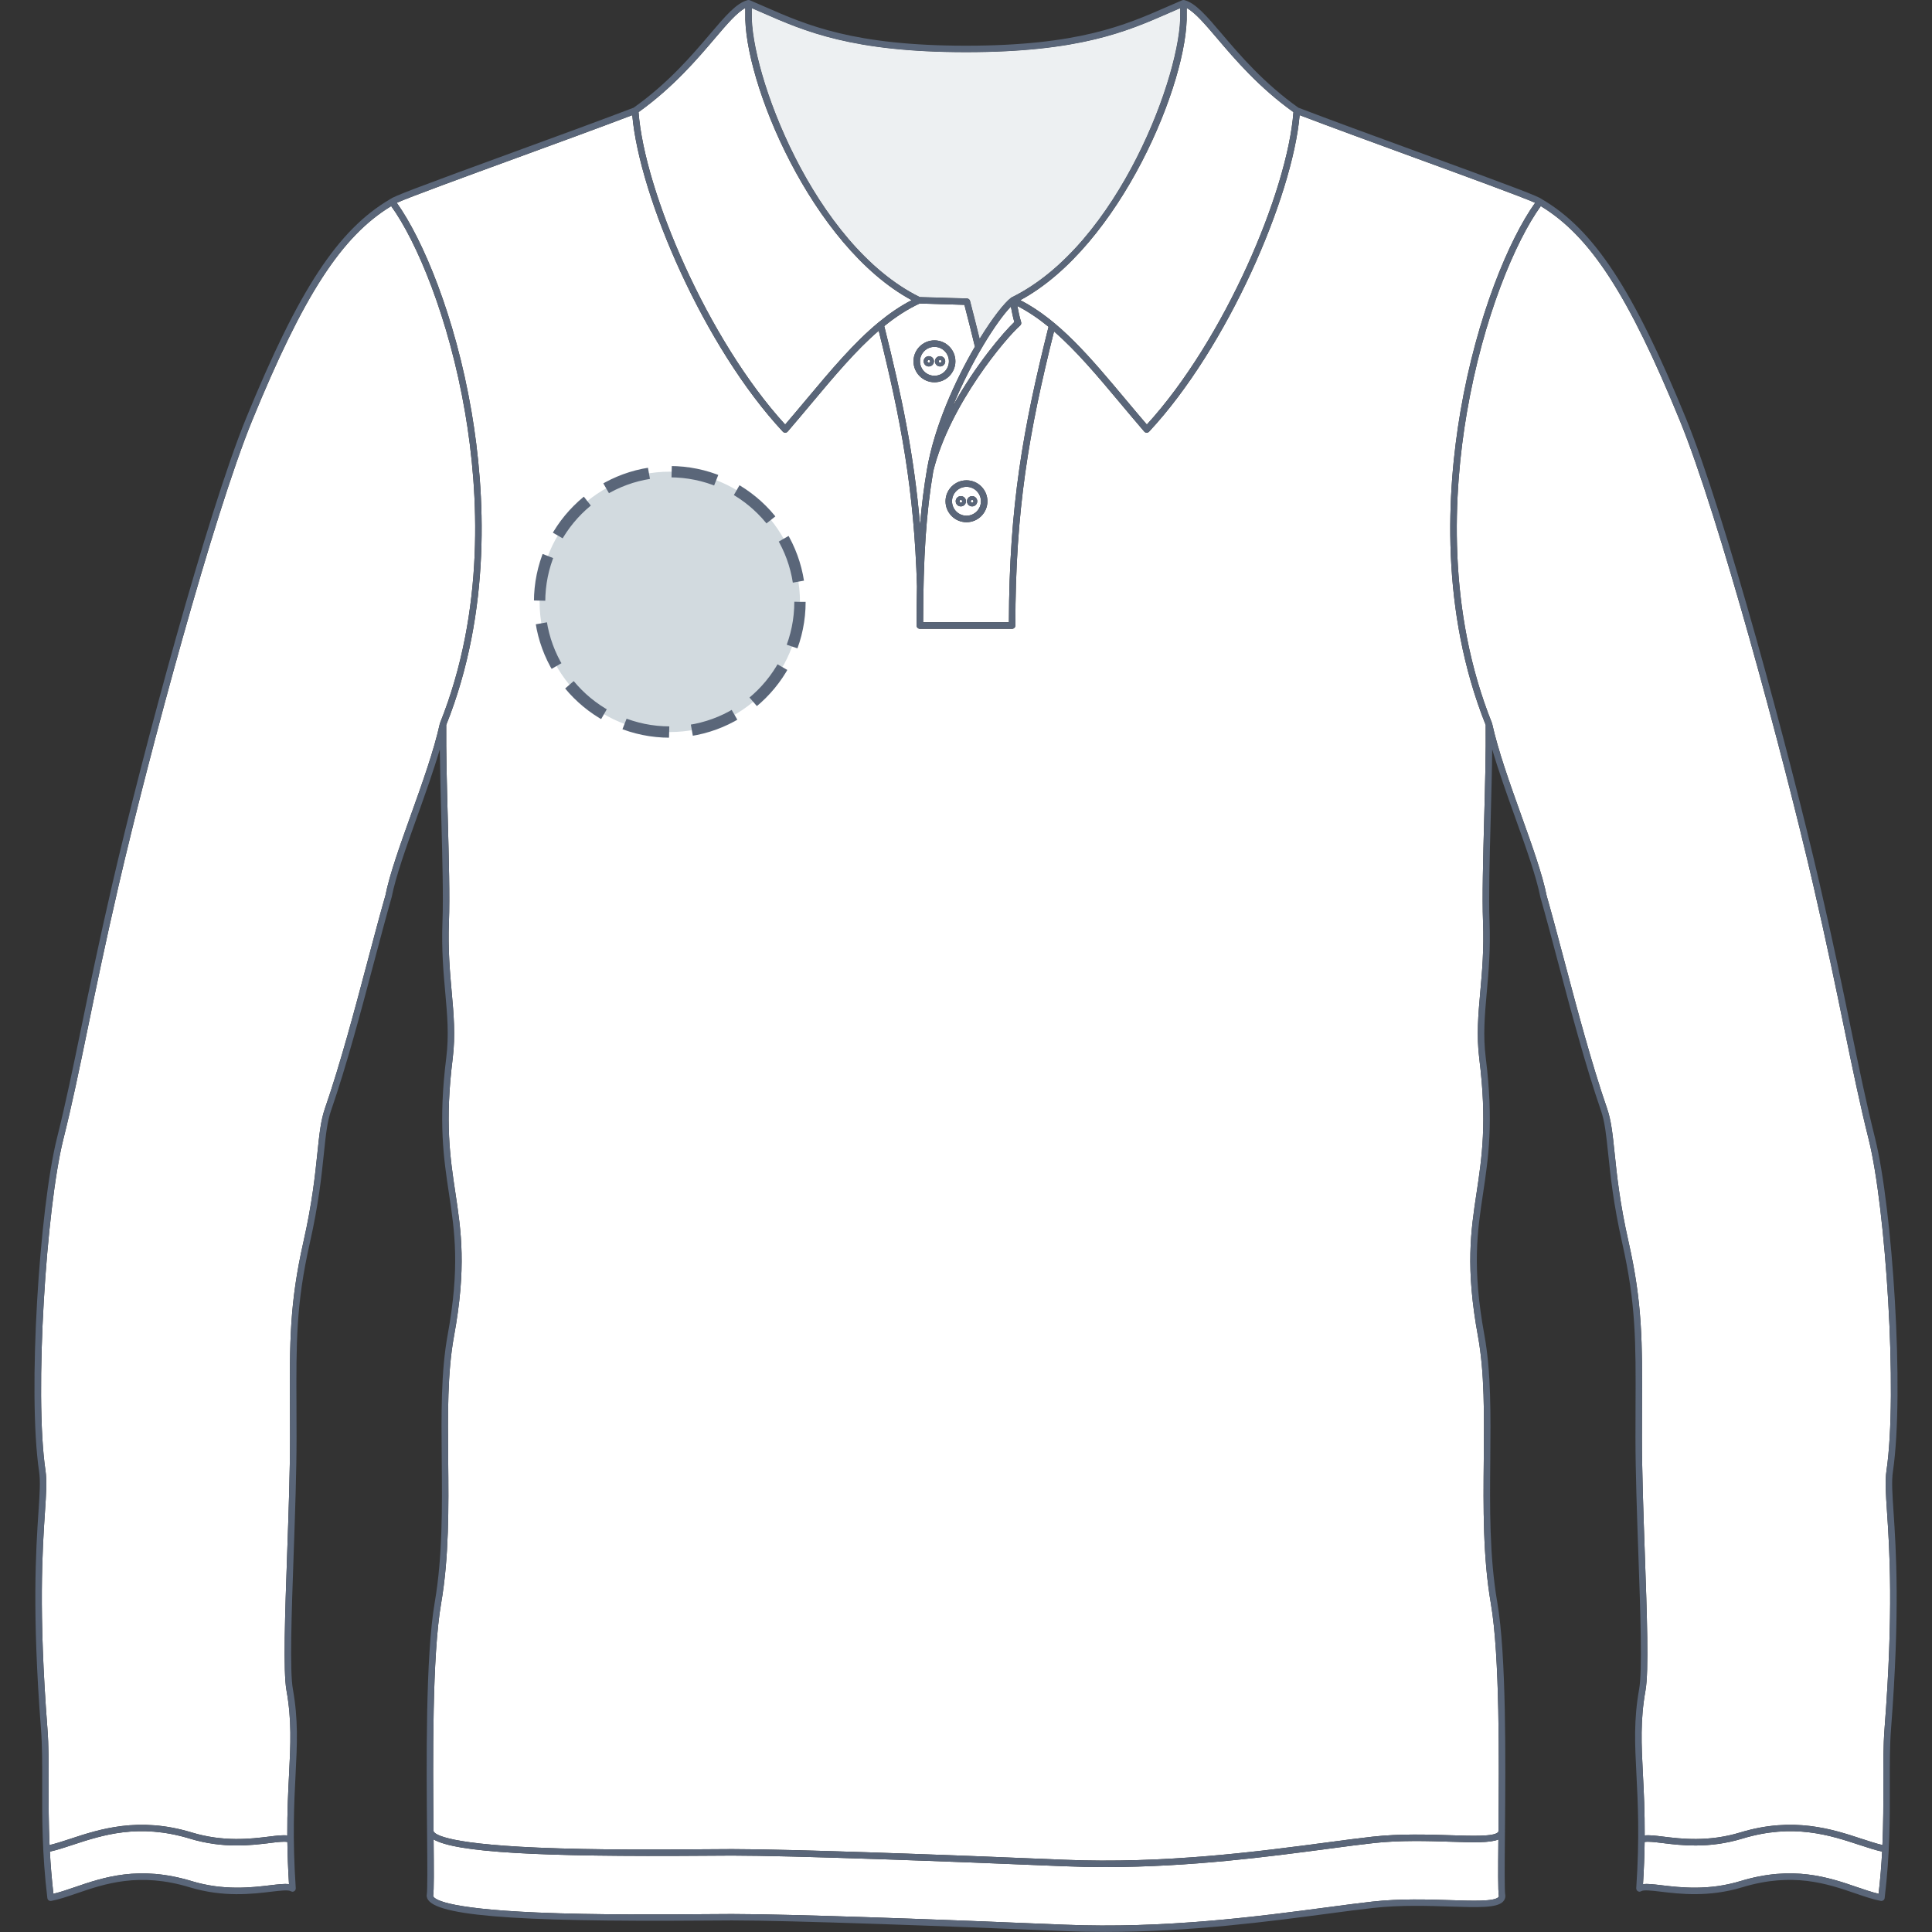 <svg xmlns="http://www.w3.org/2000/svg" xmlns:xlink="http://www.w3.org/1999/xlink" version="1.1" id="Polo_face" x="0px" y="0px" width="512px" height="512px" viewBox="0 0 512 512" enable-background="new 0 0 512 512" xml:space="preserve">
<rect x="0" y="0" width="512" height="512" fill="#333333" stroke="none"/>
<g>
	<g id="Background">
		<path fill="#FFFFFF" d="M243.746,78.714l12.528,0.373c0.383,0.013,0.71,0.276,0.808,0.646c0.95,3.678,1.786,6.978,2.537,10.036    c3.388-5.516,6.522-9.518,8.335-10.887c0.014-0.009,0.025-0.01,0.039-0.019c0.02-0.014,0.04-0.026,0.061-0.039    c0.016-0.007,0.025-0.019,0.041-0.028c28.334-13.887,45.152-59.704,44.671-75.329V2.168c-0.938,0.405-1.873,0.809-2.818,1.224    c-11.152,4.893-23.8,10.44-53.946,10.44c-30.148,0-42.793-5.548-53.951-10.441c-0.945-0.415-1.881-0.821-2.818-1.224v1.274    C198.748,19.064,215.511,64.737,243.746,78.714z"></path>
		<path fill="#FFFFFF" d="M277.874,86.598c-2.643-2.16-5.372-4.017-8.26-5.507c0.23,1.257,0.586,2.979,0.992,4.267    c0.1,0.327,0,0.682-0.258,0.908c-3.627,3.145-18.598,20.775-23.012,38.541c-0.001,0.005-0.004,0.008-0.005,0.012    c-1.881,11.001-2.667,22.676-2.69,40.092h22.73C267.439,134.139,271.123,113.51,277.874,86.598z M256.129,138.392    c-3.063,0-5.553-2.491-5.553-5.554c0-3.059,2.49-5.548,5.553-5.548c3.059,0,5.551,2.489,5.55,5.548    C261.679,135.901,259.189,138.392,256.129,138.392z"></path>
		<path fill="#FFFFFF" d="M246.146,95.396c-0.196,0-0.357,0.16-0.357,0.355c0,0.197,0.159,0.357,0.357,0.357    c0.194,0,0.354-0.16,0.354-0.357C246.5,95.556,246.34,95.396,246.146,95.396z"></path>
		<path fill="#FFFFFF" d="M257.624,132.485c-0.196,0-0.357,0.159-0.357,0.354c0,0.197,0.161,0.358,0.357,0.358    c0.193,0,0.354-0.161,0.354-0.358C257.978,132.644,257.818,132.485,257.624,132.485z"></path>
		<path fill="#FFFFFF" d="M247.642,91.922c-2.113,0-3.831,1.718-3.832,3.828c0,2.113,1.719,3.832,3.832,3.832    c2.111,0,3.829-1.719,3.829-3.832C251.471,93.641,249.752,91.922,247.642,91.922z M246.146,97.116    c-0.752,0-1.365-0.613-1.365-1.364c0-0.752,0.612-1.362,1.365-1.362c0.751,0,1.361,0.61,1.361,1.362    C247.507,96.503,246.897,97.116,246.146,97.116z M249.137,97.116c-0.753,0-1.366-0.613-1.365-1.364    c0-0.752,0.611-1.362,1.365-1.362c0.751,0,1.361,0.61,1.361,1.362C250.498,96.503,249.888,97.116,249.137,97.116z"></path>
		<path fill="#FFFFFF" d="M249.137,95.396c-0.198,0-0.359,0.16-0.358,0.355c0,0.197,0.16,0.357,0.358,0.357    c0.194,0,0.354-0.16,0.354-0.357C249.491,95.556,249.331,95.396,249.137,95.396z"></path>
		<path fill="#FFFFFF" d="M268.805,85.345c-0.381-1.345-0.699-2.937-0.912-4.088c-3.745,3.831-10.489,14.471-15.373,26.351    C258.436,96.834,265.905,88.074,268.805,85.345z"></path>
		<path fill="#FFFFFF" d="M243.713,80.434c-3.307,1.546-6.397,3.576-9.373,5.988c4.688,18.678,7.922,34.384,9.479,52.674    c0.435-5.25,1.036-10.023,1.835-14.673c1.962-11.423,7.474-23.59,12.71-32.552c-0.812-3.348-1.723-6.979-2.783-11.083    L243.713,80.434z M247.642,101.302c-3.062,0-5.553-2.49-5.554-5.553c0-3.06,2.491-5.548,5.554-5.548    c3.061,0,5.549,2.488,5.549,5.548C253.191,98.812,250.702,101.302,247.642,101.302z"></path>
		<circle fill="#FFFFFF" cx="254.633" cy="132.841" r="0.356"></circle>
		<path fill="#FFFFFF" d="M256.129,129.012c-2.113,0-3.833,1.717-3.833,3.826c0,2.113,1.721,3.832,3.833,3.832    c2.11,0,3.828-1.719,3.828-3.832C259.957,130.729,258.24,129.012,256.129,129.012z M254.633,134.202    c-0.753,0-1.364-0.61-1.364-1.364c0-0.751,0.612-1.361,1.364-1.361s1.363,0.611,1.362,1.361    C255.995,133.592,255.384,134.202,254.633,134.202z M257.624,134.202c-0.753,0-1.366-0.61-1.366-1.364    c0-0.751,0.613-1.361,1.366-1.361c0.751,0,1.361,0.611,1.361,1.361C258.986,133.592,258.375,134.202,257.624,134.202z"></path>
		<path fill="#FFFFFF" d="M495.239,302.041c-2.367-9.465-4.268-18.699-6.471-29.391c-2.182-10.596-4.655-22.604-8.222-38.034    c-7.976-34.509-25.152-98.198-35.343-123.089c-13.656-33.357-23.73-48.925-36.882-56.907c-6.718,9.267-15.29,29.573-19.597,54.775    c-3.585,20.984-5.337,52.288,6.665,82.239c0.01,0.023,0.01,0.052,0.018,0.075c0.004,0.022,0.018,0.039,0.025,0.06    c1.575,7.149,4.679,15.826,7.684,24.217c2.914,8.134,5.665,15.818,6.77,21.424c1.416,4.928,2.981,10.832,4.641,17.084    c3.413,12.878,7.284,27.474,11.365,39.26c1.096,3.174,1.472,6.785,1.991,11.778c0.609,5.909,1.374,13.259,3.701,23.555    c3.69,16.33,3.644,26.612,3.57,43.646c-0.011,2.58-0.022,5.322-0.022,8.265c0,8.944,0.388,20.024,0.763,30.741    c0.563,16.014,1.092,31.139,0.185,36.214c-1.419,7.966-1.097,14.27-0.688,22.25c0.235,4.548,0.498,9.778,0.468,16.214    c1.168-0.15,2.752,0.037,4.832,0.296c4.785,0.59,12.02,1.482,20.526-1.104c14.056-4.274,24.504-0.826,32.131,1.693    c2.045,0.673,3.849,1.256,5.515,1.652c0.258-5.841,0.255-11.155,0.242-16.079c-0.015-5.289-0.027-10.286,0.327-14.862    c2.403-31.017,1.311-47.413,0.657-57.212c-0.332-5.013-0.556-8.324-0.15-11.074C502.957,369.205,499.713,319.945,495.239,302.041z    "></path>
		<path fill="#FFFFFF" d="M270.395,79.547c10.332,5.323,18.522,15.102,27.933,26.34c1.81,2.157,3.673,4.384,5.595,6.625    c20.533-22.466,37.289-61.816,38.852-82.797c-9.171-6.561-15.526-14.024-20.176-19.496c-3.237-3.805-5.884-6.917-8.113-8.099    v1.323C315.041,21.464,296.881,65.25,270.395,79.547z"></path>
		<path fill="#FFFFFF" d="M461.718,487.254c-8.858,2.693-16.308,1.772-21.237,1.165c-1.928-0.241-3.758-0.463-4.637-0.268    c-0.043,3.373-0.173,7.07-0.431,11.159c1.189-0.137,2.81,0.049,4.928,0.303c4.927,0.588,12.373,1.479,20.877-1.104    c13.94-4.236,23.411-0.983,31.022,1.634c2.067,0.71,3.89,1.326,5.606,1.729c0.455-3.938,0.751-7.654,0.938-11.17    c-1.848-0.414-3.854-1.067-5.975-1.767C484.989,486.356,475.25,483.141,461.718,487.254z"></path>
		<path fill="#FFFFFF" d="M123.269,109.397c-4.297-25.158-12.849-45.437-19.599-54.773c-13.15,7.982-23.22,23.552-36.878,56.906    c-10.189,24.885-27.364,88.577-35.342,123.089c-3.566,15.426-6.038,27.434-8.221,38.029c-2.202,10.694-4.104,19.929-6.471,29.396    c-4.473,17.907-7.718,67.165-4.701,87.687c0.404,2.75,0.184,6.06-0.15,11.076c-0.654,9.797-1.744,26.194,0.658,57.208    c0.354,4.575,0.343,9.57,0.328,14.859c-0.014,4.924-0.019,10.241,0.24,16.082c1.666-0.393,3.47-0.978,5.515-1.652    c7.629-2.517,18.076-5.965,32.132-1.693c8.508,2.585,15.741,1.693,20.526,1.104c2.081-0.259,3.665-0.446,4.832-0.295    c-0.031-6.436,0.235-11.666,0.468-16.215c0.41-7.98,0.732-14.284-0.689-22.25c-0.904-5.075-0.377-20.199,0.185-36.212    c0.375-10.717,0.763-21.799,0.763-30.743c0-2.944-0.011-5.683-0.022-8.265c-0.074-17.036-0.118-27.318,3.572-43.646    c2.327-10.296,3.09-17.647,3.702-23.554c0.517-4.994,0.892-8.602,1.991-11.779c4.079-11.783,7.948-26.375,11.362-39.247    c1.659-6.259,3.225-12.166,4.661-17.166c1.089-5.538,3.839-13.222,6.75-21.356c3.004-8.39,6.11-17.067,7.682-24.216    c0.005-0.024,0.02-0.04,0.026-0.061c0.008-0.024,0.006-0.051,0.016-0.074C128.607,161.685,126.853,130.382,123.269,109.397z"></path>
		<path fill="#FFFFFF" d="M71.522,488.414c-4.93,0.608-12.379,1.527-21.237-1.164c-13.53-4.113-23.269-0.9-31.093,1.681    c-2.12,0.703-4.126,1.354-5.974,1.768c0.186,3.516,0.486,7.232,0.938,11.17c1.716-0.404,3.539-1.018,5.607-1.729    c7.611-2.611,17.083-5.864,31.021-1.631c8.503,2.584,15.948,1.692,20.877,1.104c2.116-0.254,3.736-0.439,4.927-0.306    c-0.256-4.09-0.385-7.788-0.429-11.159C75.279,487.952,73.451,488.177,71.522,488.414z"></path>
		<path fill="#FFFFFF" d="M213.668,105.887c6.606-7.889,12.611-15.049,19.177-20.462c0.007-0.005,0.011-0.01,0.018-0.015    c2.784-2.293,5.667-4.278,8.741-5.863c-26.489-14.297-44.65-58.083-44.091-76.133V2.122c-2.225,1.182-4.874,4.292-8.107,8.095    c-4.652,5.471-11.006,12.935-20.182,19.498c1.563,20.982,18.319,60.331,38.852,82.797    C209.997,110.271,211.86,108.044,213.668,105.887z"></path>
		<path fill="#FFFFFF" d="M387.023,109.112c4.323-25.304,12.949-45.798,19.805-55.366c-3.488-1.558-18.406-7.013-31.718-11.878    c-11.146-4.077-22.648-8.282-30.688-11.348c-1.906,21.656-19.058,61.518-39.902,83.875c-0.164,0.173-0.391,0.272-0.629,0.272    c-0.008,0-0.013,0-0.018,0c-0.245-0.005-0.479-0.112-0.637-0.299c-2.151-2.498-4.227-4.978-6.237-7.376    c-6.112-7.301-11.706-13.973-17.672-19.159c-6.647,26.63-10.249,47.183-10.249,77.942c0,0.474-0.383,0.859-0.857,0.859h-24.452    c-0.475,0-0.859-0.384-0.859-0.859c0-3.692,0.034-7.116,0.104-10.345c-0.001-0.003-0.001-0.004-0.001-0.006    c-0.74-25.486-4.284-44.303-10.148-67.769c-6.046,5.21-11.697,11.95-17.884,19.336c-2.008,2.397-4.086,4.878-6.236,7.376    c-0.16,0.187-0.392,0.294-0.636,0.299c-0.006,0-0.012,0-0.017,0c-0.238,0-0.467-0.097-0.63-0.272    c-20.844-22.357-37.995-62.219-39.902-83.875c-8.04,3.068-19.545,7.274-30.695,11.35c-13.31,4.866-28.235,10.321-31.717,11.878    c6.889,9.632,15.495,30.099,19.81,55.364c3.615,21.168,5.383,52.741-6.703,83.018c-0.066,6.986,0.178,16.033,0.411,24.783    c0.286,10.708,0.558,20.822,0.307,27.404c-0.279,7.279,0.257,13.263,0.729,18.542c0.531,5.929,1.031,11.527,0.264,17.678    c-2.104,16.854-0.673,26.354,0.713,35.542c1.531,10.162,2.979,19.763-0.372,38.084c-1.749,9.56-1.643,20.784-1.531,32.669    c0.12,12.689,0.244,25.808-1.879,38.137c-2.388,13.862-2.183,41.443-2.011,60.232c0.051,0.563,1.66,3.329,27.6,4.438    c15.435,0.664,33.678,0.521,44.573,0.436c2.837-0.021,5.199-0.041,6.919-0.041c15.634,0,57.163,1.519,87.976,2.819    c26.631,1.124,51.615-2.188,69.86-4.608c4.525-0.602,8.44-1.121,11.836-1.497c7.356-0.821,14.807-0.578,20.799-0.386    c5.831,0.188,11.342,0.364,12.511-0.768c0.1-0.097,0.139-0.188,0.146-0.312c0.173-18.79,0.38-46.432-2.009-60.316    c-2.124-12.329-2.001-25.448-1.881-38.137c0.114-11.884,0.217-23.109-1.531-32.669c-3.351-18.321-1.903-27.922-0.373-38.084    c1.388-9.188,2.818-18.688,0.714-35.542c-0.764-6.153-0.266-11.749,0.265-17.677c0.474-5.279,1.009-11.263,0.729-18.542    c-0.251-6.582,0.023-16.696,0.309-27.404c0.234-8.751,0.478-17.798,0.397-24.779C381.638,161.852,383.406,130.28,387.023,109.112z    "></path>
		<path fill="#FFFFFF" d="M397.087,487.483c-2.249,0.924-6.601,0.789-12.689,0.593c-5.936-0.19-13.324-0.43-20.555,0.374    c-3.38,0.376-7.282,0.892-11.799,1.493c-15.771,2.092-36.569,4.854-59.148,4.854c-3.629,0-7.304-0.074-11.012-0.229    c-30.796-1.3-72.296-2.82-87.902-2.82c-1.716,0-4.073,0.019-6.905,0.04c-44.494,0.344-66.209-0.887-72.166-4.318    c0.072,8.041,0.111,13.415-0.117,14.983c0.154,0.666,2.396,3.308,27.638,4.385c15.459,0.663,33.722,0.522,44.632,0.437    c2.838-0.021,5.201-0.04,6.919-0.04c15.635,0,57.163,1.518,87.976,2.819c26.632,1.125,51.615-2.188,69.86-4.61    c4.525-0.602,8.44-1.119,11.836-1.497c7.354-0.818,14.83-0.576,20.835-0.384c5.867,0.187,11.407,0.363,12.577-0.772    c0.097-0.095,0.133-0.184,0.145-0.3C396.977,500.972,397.013,495.581,397.087,487.483z"></path>
	</g>
	<path id="Shape" opacity="0.75" fill="#E6EAED" enable-background="new    " d="M243.746,78.714l12.528,0.373   c0.383,0.013,0.71,0.276,0.808,0.646c0.95,3.678,1.786,6.978,2.537,10.036c3.388-5.516,6.522-9.518,8.335-10.887   c0.014-0.009,0.025-0.01,0.039-0.019c0.02-0.014,0.04-0.026,0.061-0.039c0.016-0.007,0.025-0.019,0.041-0.028   c28.334-13.887,45.152-59.704,44.671-75.329V2.168c-0.938,0.405-1.873,0.809-2.818,1.224c-11.152,4.893-23.8,10.44-53.946,10.44   c-30.148,0-42.793-5.548-53.951-10.441c-0.945-0.415-1.881-0.821-2.818-1.224v1.274C198.748,19.064,215.511,64.737,243.746,78.714z   "></path>
	<g id="Outline">
		<path fill="#5A6679" d="M247.642,101.302c3.061,0,5.549-2.49,5.549-5.553c0-3.06-2.488-5.548-5.549-5.548    c-3.063,0-5.554,2.488-5.554,5.548C242.089,98.812,244.58,101.302,247.642,101.302z M247.642,91.922    c2.11,0,3.829,1.719,3.829,3.828c0,2.113-1.718,3.832-3.829,3.832c-2.113,0-3.832-1.719-3.832-3.832    C243.811,93.64,245.529,91.922,247.642,91.922z"></path>
		<path fill="#5A6679" d="M246.146,97.116c0.751,0,1.361-0.613,1.361-1.364c0-0.752-0.61-1.362-1.361-1.362    c-0.753,0-1.365,0.61-1.365,1.362C244.781,96.503,245.394,97.116,246.146,97.116z M246.146,95.396c0.194,0,0.354,0.16,0.354,0.355    c0,0.197-0.16,0.357-0.354,0.357c-0.198,0-0.357-0.16-0.357-0.357C245.788,95.556,245.949,95.396,246.146,95.396z"></path>
		<path fill="#5A6679" d="M249.137,97.116c0.751,0,1.361-0.613,1.361-1.364c0-0.752-0.61-1.362-1.361-1.362    c-0.754,0-1.365,0.61-1.365,1.362C247.771,96.503,248.384,97.116,249.137,97.116z M249.137,95.396c0.194,0,0.354,0.16,0.354,0.355    c0,0.197-0.16,0.357-0.354,0.357c-0.198,0-0.358-0.16-0.358-0.357C248.778,95.556,248.939,95.396,249.137,95.396z"></path>
		<path fill="#5A6679" d="M256.129,127.29c-3.063,0-5.553,2.489-5.553,5.548c0,3.063,2.49,5.554,5.553,5.554    c3.06,0,5.55-2.491,5.55-5.554C261.68,129.779,259.188,127.29,256.129,127.29z M256.129,136.67c-2.112,0-3.833-1.719-3.833-3.832    c0-2.109,1.72-3.826,3.833-3.826c2.11,0,3.828,1.717,3.828,3.826C259.957,134.951,258.24,136.67,256.129,136.67z"></path>
		<path fill="#5A6679" d="M254.633,131.477c-0.752,0-1.364,0.61-1.364,1.361c0,0.754,0.611,1.364,1.364,1.364    c0.751,0,1.362-0.61,1.362-1.364C255.996,132.088,255.385,131.477,254.633,131.477z M254.633,133.197    c-0.197,0-0.357-0.161-0.357-0.358c0-0.195,0.16-0.354,0.357-0.354c0.196,0,0.354,0.159,0.354,0.354    C254.989,133.036,254.829,133.197,254.633,133.197z"></path>
		<path fill="#5A6679" d="M257.624,131.477c-0.753,0-1.366,0.61-1.366,1.361c0,0.754,0.613,1.364,1.366,1.364    c0.751,0,1.361-0.61,1.361-1.364C258.986,132.088,258.375,131.477,257.624,131.477z M257.624,133.197    c-0.196,0-0.357-0.161-0.357-0.358c0-0.195,0.161-0.354,0.357-0.354c0.193,0,0.354,0.159,0.354,0.354    C257.979,133.036,257.818,133.197,257.624,133.197z"></path>
		<path fill="#5A6679" d="M501.643,389.977c3.102-21.099-0.126-69.906-4.735-88.354c-2.354-9.43-4.254-18.646-6.452-29.316    c-2.184-10.604-4.656-22.625-8.229-38.077c-7.987-34.564-25.201-98.38-35.425-123.354c-14.021-34.24-24.382-50.004-38.188-58.093    c-1.079-0.807-6.179-2.768-32.897-12.536c-11.595-4.236-23.575-8.618-31.629-11.707c-9.168-6.492-15.529-13.972-20.18-19.438    c-4.122-4.849-7.101-8.353-10.075-9.079c-0.179-0.044-0.367-0.028-0.538,0.043c-1.348,0.566-2.684,1.153-4.035,1.748    c-11,4.826-23.47,10.297-53.257,10.297c-29.788,0-42.256-5.472-53.257-10.298c-1.354-0.594-2.688-1.181-4.035-1.747    c-0.17-0.071-0.357-0.087-0.539-0.043c-2.977,0.728-5.953,4.229-10.074,9.077c-4.647,5.467-11.011,12.946-20.182,19.438    c-8.055,3.09-20.038,7.472-31.632,11.709c-26.702,9.762-31.811,11.726-32.895,12.532c-13.808,8.09-24.166,23.851-38.188,58.095    c-10.224,24.97-27.438,88.786-35.427,123.354c-3.569,15.448-6.045,27.465-8.229,38.069c-2.198,10.676-4.097,19.895-6.453,29.325    c-4.609,18.444-7.837,67.254-4.734,88.353c0.377,2.566,0.161,5.809-0.165,10.711c-0.655,9.847-1.753,26.319,0.66,57.458    c0.351,4.508,0.336,9.47,0.323,14.725c-0.022,8.604-0.048,18.354,1.373,30.157c0.002,0.011,0.008,0.021,0.011,0.028    c0.001,0.012-0.002,0.021,0,0.029c0.009,0.05,0.035,0.092,0.053,0.139c0.017,0.041,0.025,0.085,0.047,0.121    c0.029,0.057,0.071,0.101,0.112,0.146c0.025,0.026,0.046,0.062,0.076,0.086c0.05,0.041,0.107,0.068,0.166,0.103    c0.03,0.018,0.058,0.038,0.09,0.051c0.092,0.033,0.189,0.055,0.292,0.056c0.003,0,0.005,0.001,0.007,0.001l0,0l0,0l0,0    c0.034,0,0.069-0.001,0.104-0.004c0.007-0.003,0.011-0.005,0.017-0.007c0.016-0.003,0.027-0.002,0.043-0.005    c2.1-0.4,4.361-1.18,6.756-2.002c7.377-2.532,16.557-5.687,29.962-1.61c8.85,2.688,16.513,1.772,21.582,1.167    c2.345-0.281,4.559-0.545,5.179-0.132c0.022,0.015,0.052,0.017,0.075,0.027c0.054,0.029,0.108,0.055,0.17,0.068    c0.05,0.016,0.1,0.022,0.149,0.029c0.027,0.004,0.054,0.017,0.082,0.017c0.021,0,0.039-0.002,0.06-0.002    c0.021-0.003,0.036-0.013,0.057-0.015c0.056-0.01,0.108-0.026,0.162-0.048c0.054-0.018,0.104-0.032,0.152-0.063    c0.045-0.024,0.082-0.063,0.12-0.095c0.047-0.039,0.091-0.077,0.129-0.125c0.011-0.018,0.026-0.023,0.037-0.039    c0.021-0.03,0.024-0.063,0.04-0.099c0.026-0.053,0.052-0.104,0.066-0.16c0.016-0.061,0.02-0.114,0.022-0.177    c0.002-0.031,0.017-0.063,0.013-0.104c-0.905-13.428-0.431-22.688-0.05-30.125c0.415-8.09,0.741-14.479-0.714-22.641    c-0.874-4.896-0.349-19.932,0.209-35.851c0.375-10.729,0.764-21.827,0.764-30.805c0-2.944-0.012-5.688-0.022-8.271    c-0.073-16.911-0.119-27.121,3.529-43.259c2.349-10.396,3.117-17.803,3.734-23.756c0.506-4.879,0.872-8.403,1.905-11.395    c4.101-11.846,7.979-26.469,11.399-39.371c1.656-6.248,3.222-12.148,4.669-17.205c1.079-5.481,3.809-13.106,6.697-21.178    c2.169-6.061,4.382-12.259,6.055-17.963c0.062,5.703,0.23,12.101,0.397,18.352c0.285,10.679,0.557,20.766,0.309,27.292    c-0.284,7.39,0.257,13.432,0.733,18.762c0.544,6.086,1.015,11.344,0.271,17.309c-2.134,17.092-0.684,26.711,0.718,36.014    c1.511,10.02,2.937,19.479-0.362,37.521c-1.777,9.719-1.671,21.023-1.561,32.991c0.119,12.61,0.242,25.653-1.854,37.829    c-2.46,14.287-2.198,42.786-2.025,61.646c0.075,8.22,0.135,14.711-0.1,15.975c-0.007,0.037,0.003,0.071,0.001,0.107    s-0.018,0.067-0.015,0.104c0.002,0.028,0.015,0.057,0.018,0.086c0.004,0.023,0.009,0.048,0.015,0.071    c0.765,4.957,21.616,6.732,73.978,6.329c2.833-0.021,5.19-0.041,6.905-0.041c15.606,0,57.106,1.521,87.902,2.819    c3.708,0.157,7.382,0.229,11.011,0.229c22.58,0,43.378-2.761,59.149-4.854c4.517-0.602,8.419-1.117,11.799-1.492    c7.229-0.804,14.64-0.565,20.59-0.374c7.309,0.232,12.136,0.389,13.832-1.255c0.438-0.427,0.675-0.974,0.675-1.576    c0-0.038-0.018-0.067-0.021-0.104c-0.003-0.02,0.005-0.034,0-0.054c-0.233-1.264-0.176-7.755-0.101-15.975    c0.002-0.329,0.005-0.67,0.01-1.004c0-0.021,0.009-0.046,0.009-0.068c0-0.012-0.009-0.02-0.009-0.027    c0.175-18.854,0.379-46.529-2.033-60.545c-2.099-12.176-1.976-25.217-1.854-37.828c0.111-11.968,0.219-23.273-1.56-32.992    c-3.299-18.044-1.873-27.504-0.363-37.521c1.401-9.303,2.852-18.92,0.719-36.012c-0.744-5.968-0.272-11.225,0.271-17.311    c0.479-5.33,1.02-11.373,0.732-18.762c-0.248-6.526,0.021-16.613,0.31-27.292c0.167-6.251,0.338-12.649,0.396-18.353    c1.674,5.704,3.887,11.905,6.058,17.966c2.889,8.071,5.617,15.695,6.717,21.249c1.429,4.979,2.992,10.878,4.647,17.122    c3.422,12.904,7.302,27.533,11.398,39.381c1.035,2.988,1.401,6.514,1.907,11.394c0.618,5.952,1.387,13.358,3.734,23.756    c3.646,16.137,3.604,26.346,3.526,43.258c-0.01,2.584-0.021,5.325-0.021,8.271c0,8.976,0.389,20.07,0.764,30.803    c0.558,15.92,1.084,30.954,0.21,35.853c-1.457,8.159-1.13,14.551-0.716,22.64c0.383,7.438,0.855,16.696-0.052,30.126    c-0.003,0.038,0.014,0.069,0.016,0.104c0.003,0.063,0.008,0.116,0.022,0.175c0.016,0.06,0.039,0.109,0.064,0.163    c0.018,0.031,0.02,0.063,0.041,0.098c0.01,0.016,0.024,0.021,0.038,0.039c0.036,0.048,0.079,0.086,0.128,0.125    c0.038,0.032,0.074,0.067,0.12,0.095s0.1,0.044,0.149,0.063c0.058,0.021,0.105,0.037,0.164,0.046    c0.021,0.003,0.033,0.013,0.058,0.016c0.02,0,0.038,0.002,0.059,0.002c0.027,0,0.053-0.013,0.081-0.018    c0.054-0.005,0.102-0.016,0.151-0.028c0.062-0.018,0.113-0.039,0.168-0.068c0.022-0.014,0.051-0.016,0.073-0.028    c0.621-0.412,2.834-0.148,5.181,0.133c5.068,0.604,12.731,1.521,21.581-1.167c13.406-4.076,22.586-0.922,29.963,1.611    c2.395,0.821,4.656,1.601,6.753,2.002c0.019,0.002,0.031,0.001,0.046,0.003c0.006,0.003,0.011,0.005,0.016,0.008    c0.036,0.003,0.068,0.004,0.104,0.004c0.104,0,0.205-0.021,0.3-0.056c0.03-0.014,0.058-0.033,0.086-0.05    c0.063-0.03,0.117-0.061,0.171-0.104c0.028-0.022,0.049-0.06,0.071-0.084c0.044-0.047,0.085-0.093,0.116-0.146    c0.021-0.036,0.029-0.08,0.046-0.118c0.02-0.048,0.045-0.091,0.056-0.143c0-0.01-0.002-0.021,0-0.028    c0-0.011,0.008-0.021,0.01-0.028c1.421-11.799,1.396-21.554,1.372-30.153c-0.015-5.256-0.024-10.222,0.323-14.728    c2.414-31.142,1.315-47.615,0.661-57.457C501.48,395.783,501.265,392.543,501.643,389.977z M322.598,10.219    c4.649,5.472,11.005,12.935,20.176,19.496c-1.563,20.981-18.318,60.331-38.852,82.797c-1.922-2.241-3.785-4.468-5.595-6.625    c-9.41-11.238-17.601-21.017-27.933-26.34c26.486-14.297,44.646-58.083,44.09-76.104V2.12    C316.714,3.302,319.361,6.414,322.598,10.219z M243.713,80.434l11.868,0.354c1.061,4.104,1.972,7.735,2.783,11.083    c-5.236,8.962-10.748,21.129-12.71,32.552c-0.799,4.65-1.4,9.423-1.835,14.673c-1.558-18.29-4.791-33.996-9.479-52.674    C237.316,84.01,240.406,81.98,243.713,80.434z M267.893,81.257c0.213,1.151,0.531,2.743,0.912,4.088    c-2.9,2.729-10.369,11.489-16.285,22.263C257.404,95.728,264.148,85.088,267.893,81.257z M247.332,124.819    c0.001-0.004,0.004-0.007,0.005-0.012c4.414-17.766,19.385-35.396,23.012-38.541c0.258-0.226,0.357-0.581,0.258-0.908    c-0.406-1.288-0.762-3.01-0.992-4.267c2.888,1.49,5.617,3.347,8.26,5.507c-6.751,26.912-10.436,47.541-10.502,78.313h-22.73    C244.665,147.495,245.451,135.82,247.332,124.819z M256.001,13.832c30.146,0,42.794-5.547,53.946-10.44    c0.945-0.415,1.88-0.819,2.818-1.224v1.299c0.481,15.625-16.337,61.442-44.671,75.329c-0.016,0.009-0.025,0.021-0.041,0.028    c-0.021,0.013-0.041,0.025-0.061,0.039c-0.014,0.009-0.025,0.01-0.039,0.019c-1.813,1.369-4.947,5.371-8.335,10.887    c-0.751-3.058-1.587-6.358-2.537-10.036c-0.098-0.37-0.425-0.633-0.808-0.646l-12.528-0.373    c-28.235-13.977-44.998-59.65-44.515-75.273V2.167c0.938,0.403,1.873,0.809,2.818,1.224    C213.208,8.284,225.853,13.832,256.001,13.832z M189.406,10.217c3.233-3.803,5.883-6.913,8.107-8.095v1.292    c-0.56,18.05,17.602,61.836,44.091,76.133c-3.074,1.585-5.957,3.57-8.741,5.863c-0.007,0.005-0.011,0.01-0.018,0.015    c-6.565,5.413-12.57,12.573-19.177,20.462c-1.809,2.157-3.671,4.384-5.593,6.625c-20.532-22.466-37.288-61.815-38.852-82.797    C178.4,23.152,184.753,15.688,189.406,10.217z M71.661,499.612c-4.929,0.588-12.374,1.479-20.877-1.104    c-13.938-4.233-23.41-0.98-31.021,1.631c-2.068,0.712-3.892,1.325-5.607,1.729c-0.451-3.938-0.752-7.654-0.938-11.17    c1.848-0.414,3.854-1.064,5.974-1.768c7.824-2.581,17.563-5.794,31.093-1.681c8.858,2.691,16.308,1.772,21.237,1.164    c1.93-0.237,3.757-0.462,4.638-0.267c0.044,3.371,0.173,7.069,0.429,11.159C75.398,499.173,73.778,499.358,71.661,499.612z     M108.881,215.987c-2.911,8.134-5.661,15.818-6.75,21.356c-1.437,5-3.002,10.907-4.661,17.166    c-3.414,12.872-7.283,27.464-11.362,39.247c-1.1,3.178-1.475,6.785-1.991,11.779c-0.612,5.906-1.375,13.258-3.702,23.554    c-3.69,16.327-3.646,26.609-3.572,43.646c0.012,2.582,0.022,5.32,0.022,8.265c0,8.944-0.388,20.026-0.763,30.743    c-0.562,16.013-1.089,31.137-0.185,36.212c1.422,7.966,1.1,14.27,0.689,22.25c-0.232,4.549-0.499,9.779-0.468,16.215    c-1.167-0.151-2.751,0.036-4.832,0.295c-4.785,0.59-12.019,1.481-20.526-1.104c-14.056-4.271-24.503-0.823-32.132,1.693    c-2.045,0.675-3.849,1.26-5.515,1.652c-0.259-5.841-0.254-11.158-0.24-16.082c0.015-5.289,0.026-10.284-0.328-14.859    c-2.402-31.014-1.313-47.411-0.658-57.208c0.334-5.017,0.555-8.326,0.15-11.076c-3.017-20.521,0.229-69.779,4.701-87.687    c2.366-9.467,4.269-18.701,6.471-29.396c2.183-10.596,4.654-22.604,8.221-38.029c7.978-34.512,25.152-98.204,35.342-123.089    C80.45,78.176,90.52,62.606,103.67,54.624c6.75,9.336,15.302,29.615,19.599,54.773c3.584,20.985,5.338,52.288-6.664,82.239    c-0.01,0.023-0.008,0.05-0.016,0.074c-0.007,0.021-0.021,0.037-0.026,0.061C114.991,198.92,111.885,207.597,108.881,215.987z     M384.489,503.563c-6.005-0.192-13.48-0.435-20.835,0.384c-3.396,0.378-7.311,0.896-11.836,1.497    c-18.245,2.422-43.229,5.735-69.86,4.61c-30.813-1.302-72.341-2.819-87.976-2.819c-1.718,0-4.081,0.019-6.919,0.04    c-10.91,0.086-29.173,0.227-44.632-0.437c-25.242-1.077-27.483-3.719-27.638-4.385c0.229-1.568,0.189-6.942,0.117-14.983    c5.957,3.432,27.672,4.662,72.166,4.318c2.832-0.021,5.189-0.04,6.905-0.04c15.606,0,57.106,1.521,87.902,2.82    c3.708,0.154,7.383,0.229,11.012,0.229c22.579,0,43.377-2.762,59.148-4.854c4.517-0.602,8.419-1.117,11.799-1.493    c7.23-0.804,14.619-0.564,20.555-0.374c6.089,0.196,10.44,0.331,12.689-0.593c-0.074,8.098-0.11,13.488,0.123,15.007    c-0.012,0.116-0.048,0.205-0.145,0.3C395.896,503.926,390.356,503.749,384.489,503.563z M393.326,216.909    c-0.285,10.708-0.56,20.822-0.309,27.404c0.279,7.28-0.256,13.263-0.729,18.542c-0.53,5.928-1.028,11.523-0.265,17.677    c2.104,16.854,0.674,26.354-0.714,35.542c-1.53,10.162-2.978,19.763,0.373,38.084c1.748,9.56,1.646,20.785,1.531,32.669    c-0.12,12.688-0.243,25.808,1.881,38.137c2.389,13.885,2.182,41.526,2.009,60.316c-0.008,0.123-0.047,0.215-0.146,0.312    c-1.169,1.132-6.68,0.955-12.511,0.768c-5.992-0.192-13.442-0.436-20.799,0.386c-3.396,0.376-7.311,0.896-11.836,1.497    c-18.245,2.42-43.229,5.732-69.86,4.608c-30.813-1.301-72.342-2.819-87.976-2.819c-1.72,0-4.082,0.021-6.919,0.041    c-10.896,0.085-29.139,0.229-44.573-0.436c-25.939-1.108-27.549-3.874-27.6-4.438c-0.172-18.789-0.377-46.37,2.011-60.232    c2.123-12.329,1.999-25.447,1.879-38.137c-0.111-11.885-0.218-23.109,1.531-32.669c3.351-18.321,1.903-27.922,0.372-38.084    c-1.386-9.188-2.816-18.688-0.713-35.542c0.768-6.15,0.268-11.749-0.264-17.678c-0.473-5.278-1.009-11.263-0.729-18.542    c0.251-6.582-0.021-16.696-0.307-27.404c-0.233-8.75-0.478-17.797-0.411-24.783c12.086-30.277,10.318-61.85,6.703-83.018    c-4.314-25.265-12.921-45.732-19.81-55.364c3.481-1.557,18.407-7.012,31.717-11.878c11.15-4.076,22.655-8.282,30.695-11.35    c1.907,21.656,19.059,61.518,39.902,83.875c0.163,0.175,0.392,0.272,0.63,0.272c0.005,0,0.011,0,0.017,0    c0.244-0.005,0.476-0.112,0.636-0.299c2.15-2.498,4.229-4.979,6.236-7.376c6.187-7.386,11.838-14.126,17.884-19.336    c5.864,23.466,9.408,42.283,10.148,67.769c0,0.002,0,0.003,0.001,0.006c-0.069,3.229-0.104,6.653-0.104,10.345    c0,0.475,0.385,0.859,0.859,0.859h24.452c0.475,0,0.857-0.385,0.857-0.859c0-30.759,3.602-51.312,10.249-77.942    c5.966,5.186,11.56,11.858,17.672,19.159c2.011,2.398,4.086,4.878,6.237,7.376c0.158,0.187,0.392,0.294,0.637,0.299    c0.005,0,0.01,0,0.018,0c0.238,0,0.465-0.099,0.629-0.272c20.845-22.357,37.996-62.219,39.902-83.875    c8.039,3.066,19.542,7.271,30.688,11.348c13.312,4.865,28.229,10.32,31.718,11.878c-6.855,9.568-15.481,30.062-19.805,55.366    c-3.616,21.168-5.385,52.74,6.701,83.018C393.804,199.111,393.561,208.158,393.326,216.909z M461.218,498.509    c-8.504,2.584-15.95,1.692-20.877,1.104c-2.118-0.254-3.738-0.439-4.928-0.303c0.258-4.089,0.388-7.786,0.431-11.159    c0.879-0.195,2.709,0.026,4.637,0.268c4.93,0.607,12.379,1.528,21.237-1.165c13.532-4.113,23.271-0.897,31.092,1.682    c2.121,0.699,4.127,1.353,5.975,1.767c-0.187,3.516-0.482,7.232-0.938,11.17c-1.717-0.403-3.539-1.02-5.606-1.729    C484.629,497.525,475.158,494.272,461.218,498.509z M500.09,400.801c0.653,9.799,1.746,26.195-0.657,57.212    c-0.354,4.576-0.342,9.573-0.327,14.862c0.013,4.924,0.016,10.238-0.242,16.079c-1.666-0.396-3.47-0.979-5.515-1.652    c-7.627-2.52-18.075-5.968-32.131-1.693c-8.507,2.586-15.741,1.693-20.526,1.104c-2.08-0.259-3.664-0.446-4.832-0.296    c0.03-6.436-0.232-11.666-0.468-16.214c-0.409-7.98-0.731-14.284,0.688-22.25c0.907-5.075,0.378-20.2-0.185-36.214    c-0.375-10.717-0.763-21.797-0.763-30.741c0-2.942,0.012-5.685,0.022-8.265c0.073-17.033,0.12-27.315-3.57-43.646    c-2.327-10.296-3.092-17.646-3.701-23.555c-0.52-4.993-0.896-8.604-1.991-11.778c-4.081-11.786-7.952-26.382-11.365-39.26    c-1.659-6.252-3.225-12.156-4.641-17.084c-1.104-5.606-3.855-13.29-6.77-21.424c-3.005-8.391-6.108-17.068-7.684-24.217    c-0.008-0.021-0.021-0.038-0.025-0.06c-0.008-0.023-0.008-0.052-0.018-0.075c-12.002-29.951-10.25-61.255-6.665-82.239    c4.307-25.202,12.879-45.508,19.597-54.775c13.151,7.982,23.226,23.55,36.882,56.907c10.19,24.891,27.367,88.58,35.343,123.089    c3.566,15.43,6.04,27.438,8.222,38.034c2.203,10.691,4.104,19.926,6.471,29.391c4.475,17.904,7.719,67.164,4.701,87.686    C499.534,392.477,499.758,395.788,500.09,400.801z"></path>
	</g>
</g>
<circle fill="#D2DADF" cx="177.5" cy="159.5" r="34.5"></circle><circle stroke="#5A6679" fill="none" stroke-width="3" stroke-miterlimit="10" stroke-dasharray="12.08,6.04" cx="177.5" cy="159.5" r="34.5"></circle></svg>
